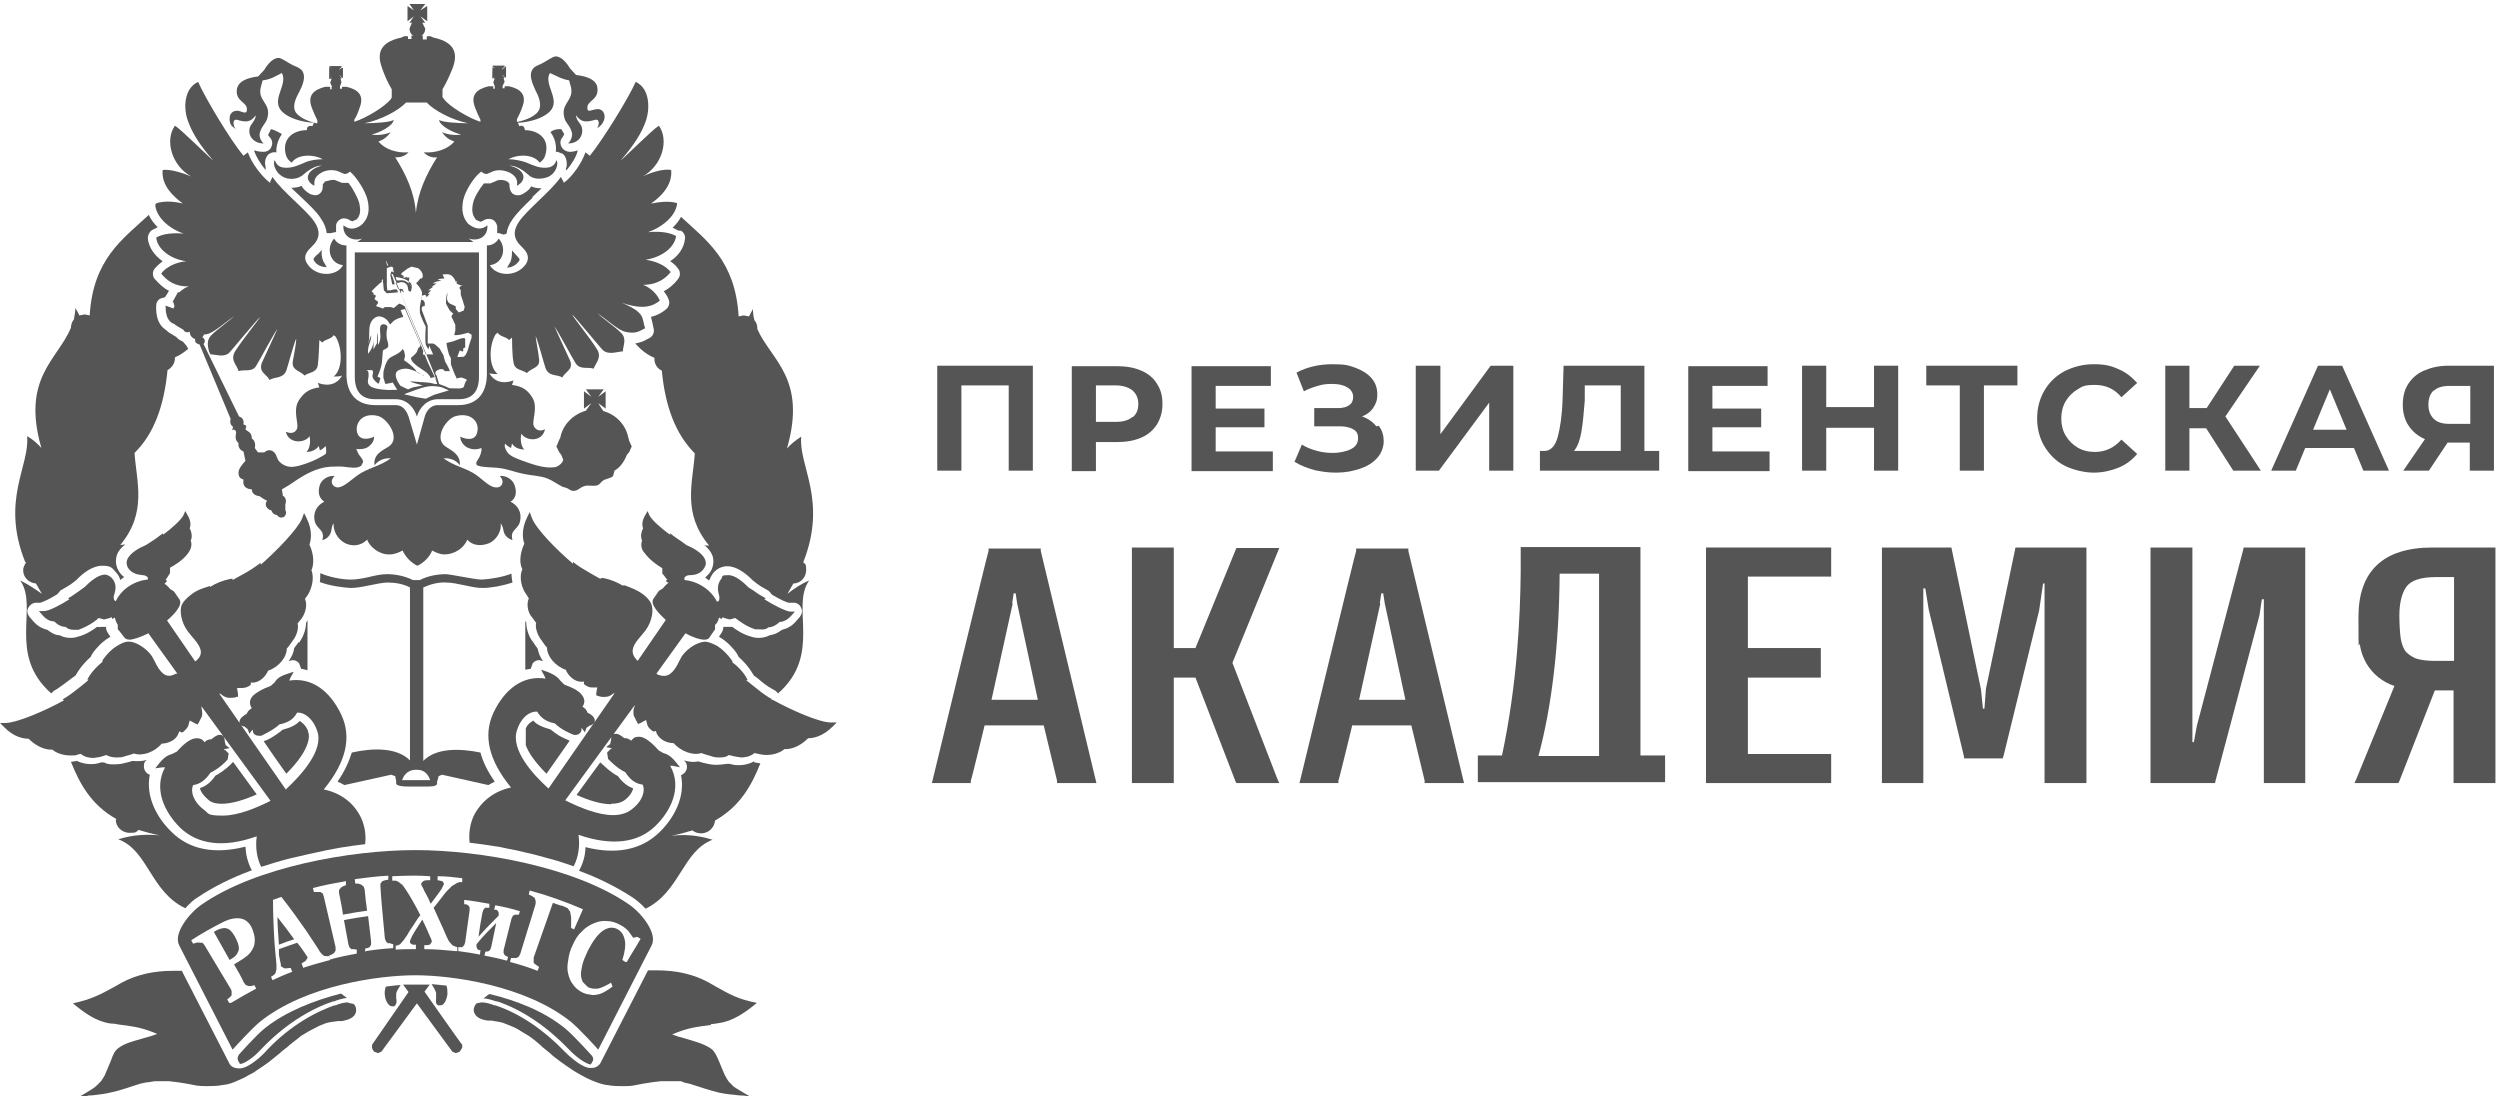 <?xml version="1.0" encoding="UTF-8"?> <svg xmlns="http://www.w3.org/2000/svg" width="171" height="75" viewBox="0 0 171 75" fill="none"><path d="M170.486 37.45H166.374C163.003 37.45 161.318 39.068 161.318 42.203C161.318 45.337 161.352 43.686 161.419 44.124C161.487 44.596 161.655 45 161.857 45.371C162.06 45.708 162.329 46.045 162.666 46.315C163.003 46.584 163.374 46.787 163.779 46.922L161.183 53.258L161.048 53.562H164.048L164.116 53.427L166.542 47.225H167.823V53.562H170.688V37.45H170.452H170.486ZM167.857 39.439V45.203H166.475C165.969 45.203 165.531 45.135 165.228 45.034C164.925 44.899 164.689 44.731 164.52 44.529C164.385 44.326 164.284 44.057 164.217 43.719C164.149 43.383 164.116 42.472 164.116 42.102C164.116 41.259 164.284 40.585 164.587 40.147C164.891 39.709 165.565 39.473 166.61 39.473H167.857V39.439Z" fill="#555555"></path><path d="M87.5 37.484H87.163H84.702H84.568L84.5 37.652L81.77 44.326H80.287V37.652V37.45H80.051H77.658H77.422V37.652V53.326V53.562H77.658H80.051H80.287V53.326V46.349H81.77L84.5 53.427L84.568 53.562H84.702H87.163H87.5L87.365 53.258L84.298 45.337L87.365 37.821L87.5 37.484Z" fill="#555555"></path><path d="M153.634 37.45H153.465L153.431 37.619L150.263 49.652L150.061 50.764H149.96V37.652V37.45H149.724H147.331H147.095V37.652V53.326V53.562H147.331H151.342H151.51L151.544 53.393L154.544 42.102L154.712 40.989H154.847V53.326V53.562H155.049H157.476H157.678V53.326V37.652V37.45H157.476H153.634Z" fill="#555555"></path><path d="M116.926 37.45H116.69V37.652V53.326V53.562H116.926H125.05H125.252V53.326V51.775V51.573H125.05H119.555V46.349H124.308H124.544V46.113V44.562V44.326H124.308H119.555V39.439H125.05H125.252V39.203V37.652V37.45H125.05H116.926Z" fill="#555555"></path><path d="M112.207 51.709V37.418H104.016V39.137C103.983 42.17 103.78 46.788 102.736 51.676H101.084V53.496H113.892V51.676H112.207V51.709ZM109.376 39.238V51.709H105.23C106.14 48.339 106.645 44.126 106.679 39.238H109.376Z" fill="#555555"></path><path d="M138.061 37.45H137.858L137.825 37.619L135.836 47.124V47.157L135.735 48.472H135.634L135.499 47.157L133.51 37.619L133.477 37.45H133.308H128.926H128.724V37.652V53.326V53.562H128.926H131.353H131.555V53.326V40.248H131.69L131.926 41.697L134.319 51.674L134.353 51.876H134.522H136.814H136.982L137.05 51.674L139.476 41.765L139.746 39.911H139.847V53.326V53.562H140.083H142.476H142.712V53.326V37.652V37.45H142.476H138.061Z" fill="#555555"></path><path d="M96.332 37.687V37.519H92.76V37.687C92.726 37.687 88.951 53.293 88.951 53.293L88.883 53.563H91.546V53.394C91.58 53.394 92.49 49.619 92.49 49.619H96.535L97.445 53.394V53.563H100.141L100.074 53.293L96.332 37.687ZM94.377 41.26L94.478 40.586H94.613L94.715 41.26L96.13 47.866H92.962L94.411 41.294L94.377 41.26Z" fill="#555555"></path><path d="M71.189 37.687V37.519H67.616V37.687C67.582 37.687 63.807 53.293 63.807 53.293L63.74 53.563H66.403V53.394C66.436 53.394 67.346 49.619 67.346 49.619H71.391L72.301 53.394V53.563H74.998L74.93 53.293L71.189 37.687ZM69.234 41.26L69.335 40.586H69.47L69.571 41.26L70.987 47.866H67.818L69.267 41.294L69.234 41.26Z" fill="#555555"></path><path d="M70.647 25.014V32.193H68.996V26.362H65.76V32.193H64.108V25.014H70.647Z" fill="#555555"></path><path d="M78.062 25.35C78.534 25.552 78.905 25.856 79.141 26.26C79.41 26.665 79.511 27.103 79.511 27.642C79.511 28.181 79.377 28.62 79.141 29.024C78.871 29.429 78.534 29.732 78.062 29.934C77.59 30.137 77.051 30.238 76.41 30.238H74.961V32.226H73.31V25.047H76.41C77.051 25.047 77.59 25.148 78.062 25.35ZM77.455 28.552C77.725 28.35 77.86 28.047 77.86 27.642C77.86 27.238 77.725 26.934 77.455 26.698C77.186 26.496 76.815 26.361 76.309 26.361H74.961V28.856H76.309C76.815 28.856 77.186 28.755 77.455 28.519V28.552Z" fill="#555555"></path><path d="M87.062 30.878V32.226H81.501V25.047H86.927V26.395H83.152V27.946H86.489V29.226H83.152V30.878H87.062Z" fill="#555555"></path><path d="M94.309 29.126C94.545 29.43 94.646 29.8 94.646 30.171C94.646 30.542 94.511 30.98 94.207 31.317C93.904 31.654 93.533 31.89 93.028 32.059C92.522 32.227 92.017 32.328 91.41 32.328C90.803 32.328 90.433 32.261 89.927 32.16C89.455 32.025 88.983 31.857 88.545 31.587L89.05 30.407C89.354 30.609 89.725 30.744 90.095 30.845C90.466 30.947 90.837 30.98 91.208 30.98C91.579 30.98 92.118 30.879 92.421 30.71C92.758 30.542 92.893 30.272 92.893 29.969C92.893 29.666 92.792 29.497 92.556 29.362C92.32 29.227 92.017 29.16 91.646 29.16H89.893V27.913H91.511C91.848 27.913 92.118 27.846 92.286 27.711C92.489 27.576 92.556 27.374 92.556 27.138C92.556 26.902 92.421 26.632 92.151 26.497C91.882 26.329 91.545 26.261 91.107 26.261C90.668 26.261 90.466 26.295 90.129 26.396C89.792 26.497 89.489 26.598 89.185 26.767L88.68 25.486C89.455 25.082 90.264 24.913 91.14 24.913C92.017 24.913 92.219 24.98 92.691 25.149C93.163 25.318 93.533 25.553 93.803 25.857C94.073 26.16 94.207 26.531 94.207 26.969C94.207 27.407 94.106 27.61 93.938 27.879C93.769 28.149 93.5 28.351 93.163 28.486C93.567 28.621 93.904 28.857 94.14 29.16L94.309 29.126Z" fill="#555555"></path><path d="M96.872 25.014H98.523V29.699L101.961 25.014H103.512V32.193H101.86V27.542L98.422 32.193H96.838V25.014H96.872Z" fill="#555555"></path><path d="M113.488 30.845V32.193H105.331V30.845H105.634C106.073 30.845 106.376 30.508 106.544 29.901C106.713 29.294 106.848 28.418 106.882 27.272L106.949 25.014H112.477V30.845H113.488ZM108.162 29.564C108.061 30.137 107.893 30.575 107.657 30.845H110.859V26.362H108.398V27.407C108.331 28.25 108.263 28.991 108.162 29.564Z" fill="#555555"></path><path d="M121.038 30.878V32.226H115.477V25.047H120.903V26.395H117.128V27.946H120.465V29.226H117.128V30.878H121.038Z" fill="#555555"></path><path d="M129.835 25.014V32.193H128.183V29.261H124.914V32.193H123.262V25.014H124.914V27.845H128.183V25.014H129.835Z" fill="#555555"></path><path d="M137.992 26.362H135.7V32.193H134.049V26.362H131.757V25.014H137.992V26.362Z" fill="#555555"></path><path d="M141.227 31.857C140.621 31.553 140.182 31.081 139.845 30.542C139.508 29.969 139.34 29.329 139.34 28.621C139.34 27.913 139.508 27.273 139.845 26.7C140.182 26.127 140.654 25.688 141.227 25.385C141.834 25.082 142.475 24.913 143.216 24.913C143.958 24.913 144.396 25.014 144.901 25.25C145.407 25.452 145.811 25.789 146.182 26.194L145.104 27.171C144.632 26.598 144.025 26.329 143.283 26.329C142.542 26.329 142.441 26.43 142.104 26.632C141.767 26.834 141.497 27.104 141.295 27.441C141.093 27.778 140.991 28.183 140.991 28.621C140.991 29.059 141.093 29.463 141.295 29.8C141.497 30.137 141.767 30.407 142.104 30.609C142.441 30.812 142.845 30.913 143.283 30.913C143.991 30.913 144.598 30.643 145.104 30.07L146.182 31.048C145.845 31.452 145.407 31.789 144.901 31.991C144.396 32.194 143.823 32.328 143.216 32.328C142.609 32.328 141.834 32.16 141.227 31.857Z" fill="#555555"></path><path d="M150.902 29.294H149.756V32.193H148.104V25.014H149.756V27.912H150.936L152.823 25.014H154.576L152.217 28.485L154.643 32.193H152.756L150.902 29.294Z" fill="#555555"></path><path d="M161.013 30.643H157.676L157.035 32.193H155.35L158.552 25.014H160.204L163.406 32.193H161.653L161.013 30.643ZM160.507 29.395L159.361 26.632L158.215 29.395H160.507Z" fill="#555555"></path><path d="M170.586 25.014V32.193H168.934V30.272H167.417L166.137 32.193H164.384L165.867 30.036C165.395 29.834 165.024 29.53 164.755 29.126C164.485 28.721 164.35 28.25 164.35 27.676C164.35 27.103 164.485 26.632 164.721 26.261C164.991 25.856 165.328 25.553 165.799 25.351C166.271 25.148 166.811 25.014 167.451 25.014H170.552H170.586ZM166.474 26.699C166.238 26.901 166.103 27.238 166.103 27.676C166.103 28.115 166.238 28.418 166.474 28.654C166.71 28.89 167.08 28.991 167.518 28.991H168.968V26.396H167.552C167.08 26.396 166.71 26.497 166.474 26.733V26.699Z" fill="#555555"></path><path d="M21.708 17.396C21.405 17.7 21.405 17.733 21.506 17.868C21.674 18.138 22.011 18.273 22.348 18.273L22.113 17.868C22.011 17.632 21.978 17.362 22.011 17.093L21.742 17.396H21.708Z" fill="#555555"></path><path d="M34.649 18.307C34.986 18.307 35.29 18.138 35.492 17.869C35.559 17.767 35.593 17.734 35.29 17.43L35.02 17.127C35.02 17.397 35.02 17.633 34.919 17.902L34.683 18.307H34.649Z" fill="#555555"></path><path d="M46.581 15.777C46.784 15.912 46.885 16.114 46.851 16.35C46.784 16.956 46.413 17.496 45.84 17.867C46.042 18.001 46.244 18.17 46.379 18.372C46.548 18.574 46.548 18.878 46.379 19.08C46.11 19.451 45.773 19.72 45.402 19.923C45.536 20.091 45.671 20.293 45.739 20.496C45.84 20.732 45.739 21.035 45.537 21.17C45.301 21.372 44.964 21.574 44.525 21.675L44.627 22.08L44.694 22.417C44.795 22.72 44.66 23.024 44.357 23.158L44.222 23.226C44.053 23.327 43.818 23.428 43.447 23.495C43.851 23.934 44.256 24.271 44.761 24.473V24.54C44.761 24.911 44.964 25.215 45.267 25.349C45.503 27.81 46.211 29.697 47.525 31.012C47.39 33.034 46.649 35.09 48.503 37.315H48.233C48.233 37.281 48.166 37.281 48.166 37.281C48.435 37.483 48.638 37.753 48.739 38.023C48.84 38.36 48.806 38.697 48.638 39.034C48.536 39.236 48.368 39.371 48.233 39.506L48.368 39.607L48.503 39.708C48.57 39.54 48.671 39.337 48.806 39.169C49.042 38.899 49.379 38.731 49.75 38.731C50.424 38.731 51.064 39.27 51.502 39.708L51.806 39.944C52.042 40.113 52.143 40.18 52.345 40.281L52.581 40.416L52.817 40.686C53.39 41.023 53.828 41.225 53.963 41.225H54.3C54.536 41.225 54.738 41.393 54.806 41.596C54.907 41.798 54.839 42.034 54.705 42.202L54.469 42.472C54.132 42.877 53.761 43.011 53.491 43.079C53.221 43.281 52.952 43.416 52.648 43.45C52.278 43.652 51.772 43.685 51.401 43.551C50.862 43.416 50.39 43.112 50.087 42.877H49.851H49.48C49.48 43.045 49.413 43.214 49.312 43.348L49.177 43.551L49.278 43.618C49.783 43.921 50.121 44.326 50.356 44.629L50.458 44.798L50.525 44.932C50.862 45.236 51.166 45.573 51.401 45.944L51.502 46.112L51.57 46.213L51.806 46.382C52.244 46.753 52.446 46.921 52.817 47.123L53.053 47.258L53.221 47.427C56.255 44.764 54.064 41.528 55.345 39.708C54.839 39.91 54.334 40.247 53.862 40.618C53.997 40.382 54.132 40.146 54.266 39.91C54.772 39.91 55.143 39.472 55.143 39C55.143 38.528 55.075 38.596 54.941 38.461C56.626 34.214 54.603 31.855 54.806 29.866C54.435 30.102 54.098 30.372 53.828 30.675C55.21 25.889 52.75 24.642 51.806 22.518C51.806 22.248 51.739 22.046 51.604 21.911C51.536 21.675 51.502 21.406 51.502 21.136C51.401 21.305 51.334 21.473 51.233 21.642L50.862 21.574L50.525 21.642C50.289 17.833 48.368 16.485 46.581 14.833C46.447 15.103 46.244 15.339 46.008 15.575L46.413 15.777H46.581Z" fill="#555555"></path><path d="M36.402 13.487C36.605 13.284 36.84 13.082 37.043 12.88C36.773 12.88 36.537 12.846 36.335 12.745C36.234 12.947 36.032 13.116 35.728 13.284C35.526 13.386 35.324 13.386 35.121 13.284C34.953 13.183 34.852 12.947 34.852 12.745C34.852 12.543 34.852 12.543 34.683 12.408C34.481 12.307 34.211 12.273 34.009 12.341L33.874 12.408L33.537 12.543H33.436H33.369H33.234H33.099C32.796 12.914 32.425 13.52 32.358 13.891C32.223 14.498 32.358 14.768 32.56 15.037L32.863 15.172L33.032 15.105C33.2 14.97 33.436 14.936 33.638 15.004C33.841 15.071 33.975 15.273 34.009 15.475V15.947H34.077H34.144L34.447 16.048L34.65 15.981C34.683 15.678 34.818 15.341 35.054 15.004C35.357 14.565 35.863 14.06 36.436 13.52" fill="#555555"></path><path d="M38.761 11.632C39.098 11.227 39.402 10.755 39.503 10.351V10.283C39.334 10.351 39.166 10.384 38.964 10.384C38.761 10.384 38.492 10.25 38.391 10.014C38.289 9.778 38.323 9.542 38.492 9.373L38.593 9.171L38.391 8.834H38.256C38.02 8.834 37.818 8.901 37.649 9.036C37.851 9.306 38.087 9.744 38.02 10.384H38.121L38.492 10.519C38.694 10.688 38.795 10.991 38.761 11.362L38.694 11.598L38.761 11.632Z" fill="#555555"></path><path d="M51.572 52.079C51.1 52.349 50.426 52.416 49.92 52.248H49.718C49.448 52.281 49.212 52.315 49.01 52.315C48.808 52.315 48.504 52.281 48.268 52.214C48.066 52.18 47.898 52.113 47.763 52.079C47.459 52.147 47.122 52.113 46.785 52.012C46.92 52.113 46.988 52.281 46.988 52.45C46.988 52.719 46.819 52.922 46.583 53.023C46.886 54.506 46.111 55.955 45.1 56.933C43.887 58.112 42.168 58.483 40.044 57.944C40.044 58.517 39.876 59.056 39.606 59.562C40.988 60.068 42.235 60.708 43.314 61.416C43.516 61.55 43.853 61.82 44.156 62.157C46.516 61.011 46.684 58.214 48.74 57.438C47.628 57.101 46.785 57.068 45.909 57.169C46.448 57.068 46.92 56.933 47.358 56.798C47.527 56.933 47.729 57 47.965 57C48.471 57 48.875 56.596 48.909 56.124C50.628 55.146 51.403 53.731 52.01 52.214L51.605 52.147L51.572 52.079Z" fill="#555555"></path><path d="M23.324 14.969C23.526 14.902 23.762 14.936 23.931 15.07L24.099 15.138L24.403 15.003C24.605 14.767 24.706 14.498 24.571 13.891C24.47 13.52 24.133 12.88 23.83 12.509H23.594H23.526H23.459H23.392L23.055 12.374L22.886 12.307H22.684L22.246 12.408L22.077 12.61V12.778C22.077 13.116 21.841 13.385 21.504 13.351L21.235 13.284C20.931 13.116 20.729 12.913 20.628 12.711C20.425 12.812 20.156 12.846 19.92 12.846C20.122 13.048 20.358 13.25 20.56 13.453C21.133 13.992 21.673 14.498 21.942 14.936C22.178 15.273 22.313 15.61 22.347 15.947H22.515C22.515 15.981 22.92 15.88 22.92 15.88H22.987V15.441C22.987 15.239 23.156 15.037 23.358 14.969" fill="#555555"></path><path d="M18.909 10.418C18.841 9.778 19.28 9.171 19.28 9.171C19.28 9.171 18.774 8.868 18.538 8.834L18.336 9.238L18.437 9.373C18.605 9.542 18.673 9.778 18.572 10.014C18.504 10.25 18.268 10.384 18.032 10.384C17.797 10.384 17.594 10.351 17.392 10.283V10.351C17.527 10.722 17.83 11.227 18.167 11.632V11.396C18.066 11.059 18.167 10.755 18.37 10.553C18.504 10.452 18.707 10.384 18.875 10.418" fill="#555555"></path><path d="M1.786 38.461C1.685 38.63 1.584 38.798 1.584 39C1.584 39.506 1.988 39.877 2.46 39.91C2.595 40.146 2.73 40.382 2.864 40.618C2.392 40.281 1.887 39.944 1.381 39.708C2.662 41.495 0.471 44.764 3.505 47.427L3.673 47.258L3.909 47.123C4.246 46.888 4.482 46.719 4.92 46.382L5.156 46.213L5.224 46.112L5.325 45.944C5.561 45.573 5.864 45.236 6.201 44.933L6.269 44.798L6.37 44.629C6.606 44.326 6.943 43.921 7.448 43.618L7.55 43.551L7.415 43.348C7.314 43.214 7.246 43.045 7.246 42.877H6.875C6.875 42.91 6.639 42.877 6.639 42.877C6.336 43.112 5.864 43.416 5.325 43.551C4.954 43.685 4.449 43.652 4.078 43.45C3.774 43.45 3.505 43.281 3.235 43.079C2.965 43.011 2.595 42.877 2.258 42.472L2.022 42.202C1.887 42.034 1.819 41.798 1.921 41.596C2.022 41.393 2.19 41.259 2.426 41.225H2.763C2.898 41.191 3.37 40.989 3.909 40.652L4.145 40.382L4.381 40.247C4.55 40.146 4.684 40.079 4.92 39.91L5.224 39.674C5.662 39.203 6.336 38.697 6.977 38.697C7.617 38.697 7.651 38.832 7.92 39.135C8.089 39.304 8.19 39.506 8.224 39.674L8.358 39.573L8.493 39.472C8.358 39.371 8.19 39.203 8.089 39C7.92 38.697 7.887 38.326 7.988 37.989C8.089 37.686 8.291 37.45 8.561 37.248H8.493L8.224 37.281C10.078 35.057 9.336 32.967 9.201 30.978C10.516 29.697 11.223 27.776 11.459 25.316C11.763 25.147 11.965 24.844 11.965 24.507V24.439C12.302 24.305 12.572 24.102 12.875 23.866L12.74 23.63L12.504 23.361C12.336 23.293 12.167 23.192 12.066 23.057L11.628 22.788L11.527 22.72L11.156 22.417C10.819 22.114 10.65 21.574 10.684 20.9C10.684 20.698 10.785 20.529 10.954 20.428L11.291 20.327L11.459 20.058L11.56 19.889C11.19 19.72 10.886 19.417 10.583 19.08C10.415 18.878 10.415 18.574 10.583 18.372C10.718 18.204 10.92 18.035 11.122 17.867C10.549 17.462 10.179 16.923 10.111 16.316C10.111 16.08 10.212 15.878 10.381 15.743L10.785 15.541C10.516 15.271 10.313 15.002 10.179 14.698C8.358 16.384 6.37 17.732 6.134 21.574L5.797 21.507L5.426 21.574C5.359 21.406 5.258 21.237 5.156 21.069C5.156 21.338 5.089 21.608 5.055 21.844C4.92 22.012 4.853 22.215 4.853 22.417C3.943 24.608 1.449 25.855 2.831 30.641C2.561 30.338 2.224 30.035 1.853 29.832C2.055 31.855 0.033 34.214 1.718 38.427" fill="#555555"></path><path d="M7.921 56.091C7.921 56.562 8.359 56.967 8.865 56.967C9.371 56.967 9.303 56.9 9.472 56.765C9.91 56.9 10.382 57.034 10.921 57.136C10.078 57.068 9.202 57.068 8.09 57.405C10.146 58.18 10.281 60.978 12.674 62.124C12.977 61.787 13.28 61.517 13.517 61.383C14.561 60.675 15.842 60.034 17.224 59.529C16.954 59.023 16.82 58.484 16.786 57.911C14.662 58.45 12.944 58.113 11.73 56.9C10.753 55.956 9.944 54.507 10.247 52.99C10.011 52.922 9.842 52.686 9.842 52.417C9.842 52.147 9.91 52.08 10.045 51.978C9.708 52.08 9.371 52.08 9.067 52.046C8.932 52.08 8.764 52.147 8.562 52.181C8.359 52.248 8.09 52.282 7.82 52.282C7.55 52.282 7.348 52.282 7.112 52.147H6.91C6.404 52.349 5.73 52.282 5.258 52.046L4.854 52.113C5.461 53.63 6.236 55.046 7.955 56.023" fill="#555555"></path><path d="M10.619 13.991C10.652 14.767 11.461 15.609 12.574 15.98C11.866 15.913 11.124 15.98 10.686 16.25C10.754 17.025 11.664 17.733 12.742 17.868C12.001 17.935 11.36 18.272 11.023 18.71C11.428 19.216 12.001 19.62 12.911 19.587C12.708 19.654 12.473 19.789 12.27 19.991H12.169C12.169 19.957 12.135 20.058 12.135 20.058L12.001 20.294L11.798 20.665H11.866C11.866 20.699 11.866 20.699 11.866 20.699L11.933 20.935L11.866 21.103L11.326 20.901C11.326 21.373 11.394 21.744 11.63 21.98C11.798 22.182 12.034 22.148 11.967 22.216L12.54 22.553C12.641 22.755 12.843 22.755 12.978 22.688C12.978 22.957 13.147 23.126 13.349 23.193C13.315 23.362 13.383 23.497 13.652 23.564L15.776 28.654C15.708 28.89 15.776 29.092 15.944 29.193L15.877 29.429C15.944 29.361 16.079 29.361 16.146 29.53C16.18 29.665 15.978 30.035 16.315 30.305C16.281 30.541 16.382 30.777 16.652 30.878L16.787 31.519C16.618 31.721 16.281 32.058 16.315 32.395C16.349 32.665 16.45 32.732 16.652 32.799C16.585 33.271 16.821 33.44 17.225 33.474C17.225 33.811 17.528 33.912 17.764 33.945C17.967 34.08 18.034 34.148 18.27 34.249C18.068 34.485 18.203 34.822 18.573 34.923C18.607 35.058 18.708 35.193 18.944 35.226C19.079 35.428 19.281 35.428 19.416 35.361C19.483 35.327 19.652 35.091 19.517 34.889V34.485C19.618 34.249 19.517 33.979 19.349 33.912L19.281 33.474C19.584 33.305 19.955 33.069 20.09 32.968C20.832 32.462 21.64 31.991 22.584 31.923C22.82 31.923 23.258 31.889 23.494 31.923C23.865 31.957 24.404 32.092 24.708 31.856L24.843 31.586C24.809 31.35 24.539 31.148 24.472 30.946L24.371 30.71C24.64 30.743 24.876 30.71 25.045 30.642C25.213 30.575 25.618 30.271 25.584 29.867C25.281 30.035 24.506 30.204 24.404 29.462C24.337 28.788 24.91 28.215 25.854 28.451C26.494 28.62 27.438 29.968 26.595 30.541C26.157 30.811 25.517 31.08 25.618 31.822C25.887 31.485 26.258 31.316 26.73 31.35C26.022 31.856 25.483 31.923 24.741 32.328C24.101 32.698 23.596 33.305 23.124 33.339C22.719 33.339 22.517 32.901 22.888 32.563C22.517 32.496 22.011 32.766 21.877 33.17C21.708 33.709 21.843 34.08 22.18 34.316C21.708 34.552 21.371 35.024 21.539 35.698C21.708 36.237 22.247 36.237 22.045 36.945C22.348 36.878 22.584 36.642 22.652 36.339C22.685 36.136 22.719 35.9 22.82 35.799C22.787 36.237 23.023 36.844 23.596 37.148C24 37.35 24.607 37.417 25.112 36.912C25.314 37.451 25.989 37.956 26.663 37.923C26.966 37.923 27.303 37.788 27.539 37.653C27.708 38.058 28.112 38.496 28.55 38.698C28.988 38.496 29.393 38.091 29.561 37.653C29.797 37.788 30.101 37.923 30.404 37.923C31.078 37.923 31.752 37.485 31.955 36.912C32.426 37.417 33.067 37.316 33.471 37.148C34.044 36.878 34.314 36.237 34.247 35.799C34.348 35.9 34.415 36.136 34.449 36.339C34.516 36.642 34.752 36.844 35.056 36.945C34.853 36.237 35.426 36.237 35.561 35.698C35.73 35.024 35.393 34.552 34.921 34.316C35.258 34.114 35.393 33.709 35.19 33.17C35.056 32.766 34.55 32.496 34.179 32.563C34.55 32.901 34.348 33.372 33.943 33.339C33.438 33.339 32.966 32.698 32.325 32.328C31.584 31.923 31.044 31.856 30.337 31.35C30.809 31.316 31.213 31.485 31.449 31.822C31.516 31.08 30.876 30.811 30.471 30.541C29.629 29.968 30.539 28.586 31.213 28.451C32.157 28.215 32.764 28.788 32.662 29.462C32.561 30.238 31.82 30.035 31.483 29.867C31.483 30.305 31.887 30.608 32.056 30.642C32.258 30.743 32.595 30.777 32.932 30.642V30.811C32.831 31.451 32.494 31.519 32.595 31.788C32.764 31.991 33.91 31.957 34.213 32.024C34.752 32.092 35.224 32.294 35.73 32.395C36.303 32.53 36.943 32.53 37.449 32.732C37.786 32.867 38.157 33.136 38.494 33.305C38.999 33.406 38.932 33.575 39.235 33.575C39.538 33.575 39.64 33.339 40.01 33.238C40.28 33.17 40.55 33.271 40.819 33.204C41.022 33.17 41.089 32.968 41.258 32.867C41.46 32.732 41.763 32.732 41.932 32.563L42.033 32.193C42.437 31.957 42.707 31.552 42.875 31.114L43.044 30.912C43.044 30.878 43.212 30.541 43.212 30.541L43.044 30.17C43.044 30.137 42.977 29.934 42.977 29.934C42.808 29.058 42.134 28.35 41.258 28.114C41.258 28.081 41.258 28.081 41.258 28.081L41.19 28.013L40.92 27.575L41.426 27.946V26.766L40.92 27.137L41.291 26.631H40.078L40.449 27.137L39.943 26.766V27.946L40.449 27.575L40.078 28.081H40.111C39.235 28.317 38.494 29.024 38.325 29.934L38.224 30.137C38.224 30.17 38.055 30.541 38.055 30.541L38.224 30.878C38.224 30.912 38.392 31.114 38.392 31.114L38.527 31.451C38.46 31.755 38.055 31.957 37.954 31.957C37.213 32.058 36.404 31.755 35.662 31.485C35.325 31.35 34.887 31.215 34.685 30.912C34.55 30.676 34.483 30.541 34.55 30.339C34.617 30.44 34.752 30.541 34.954 30.642L35.022 30.339C35.19 30.608 35.494 30.743 35.864 30.743C35.662 30.575 35.561 30.103 35.662 29.665C35.966 30.17 37.078 30.271 37.28 29.361C36.876 29.564 36.606 29.361 36.505 29.125C36.37 28.755 36.808 27.912 36.438 27.238C36.134 26.732 35.797 26.429 35.022 26.328L35.123 26.024C34.381 26.294 33.775 26.092 33.471 25.519C33.606 25.586 33.842 25.586 34.044 25.586C33.404 25.081 33.438 23.598 33.91 22.856L34.044 22.755C34.179 23.025 34.617 23.025 34.82 23.261L35.022 23.092C35.022 23.092 35.022 24.305 35.123 24.777C35.19 25.35 35.763 25.283 36.033 25.519C36.37 25.148 36.943 25.182 36.876 24.575C36.808 23.968 36.673 23.395 36.64 22.991C36.808 23.362 37.179 24.777 37.314 25.182C37.55 25.789 38.123 25.586 38.46 25.822C38.662 25.418 39.235 25.283 38.999 24.676C38.932 24.508 38.055 22.654 37.921 22.317C38.224 22.755 39.1 24.407 39.37 24.845C39.673 25.317 40.213 25.081 40.617 25.216C40.684 24.878 41.224 24.474 40.819 23.867C40.347 23.092 39.201 21.71 39.134 21.508C39.37 21.71 41.123 23.867 41.258 23.968C41.662 24.305 42.269 24.036 42.606 24.036C42.606 23.631 42.909 23.193 42.471 22.755C42.066 22.351 41.089 21.676 40.887 21.441C41.527 21.879 42.302 22.587 42.74 22.688C43.55 22.89 43.819 22.587 44.123 22.452C43.886 21.744 44.19 21.407 42.505 20.699C43.954 21.204 44.628 20.969 45.134 20.564C44.931 20.058 44.392 19.62 43.988 19.485C44.864 19.485 45.471 19.115 45.875 18.609C45.538 18.171 44.898 17.868 44.156 17.767C45.269 17.598 46.145 16.924 46.246 16.149C45.808 15.879 45.066 15.812 44.325 15.879C45.471 15.475 46.28 14.632 46.313 13.89C45.707 13.722 45.066 13.823 44.527 13.924C45.1 13.52 46.01 12.744 45.909 11.632C45.37 11.497 44.358 11.868 43.954 12.07C45.302 11.329 45.774 9.576 45.066 8.598C44.662 8.834 42.74 10.756 42.437 10.992C43.415 9.879 43.886 9.07 44.156 8.329C44.459 7.52 44.493 6.071 43.482 5.599C43.01 6.677 41.291 9.475 40.347 10.655L40.044 10.419C39.808 11.126 39.168 12.07 38.561 12.508C38.561 12.441 38.46 12.272 38.359 12.104C37.718 13.048 36.033 14.362 35.494 15.171C35.089 15.778 35.089 16.317 35.662 16.857C35.898 17.092 36.336 17.497 35.966 18.07C35.325 18.98 33.943 18.913 33.505 18.137C34.415 18.036 34.685 16.958 34.112 16.317C33.943 16.62 33.64 16.789 33.303 16.789V25.586C33.303 26.935 32.595 27.71 31.348 27.71H29.932C29.46 27.71 29.157 28.114 29.056 28.485L28.517 30.406L27.944 28.485C27.876 28.317 27.674 27.71 27.067 27.71H25.652C24.404 27.71 23.697 26.935 23.697 25.586V16.789C23.326 16.789 23.023 16.62 22.854 16.317C22.281 16.958 22.551 18.036 23.461 18.137C23.056 18.913 21.64 18.98 21.034 18.07C20.629 17.497 21.101 17.092 21.337 16.857C21.91 16.317 21.91 15.778 21.506 15.171C20.966 14.362 19.281 13.081 18.641 12.104C18.54 12.272 18.472 12.441 18.472 12.508C17.866 12.037 17.191 11.126 16.955 10.419L16.652 10.655C15.708 9.509 14.023 6.677 13.551 5.599C12.54 6.071 12.54 7.486 12.877 8.329C13.147 9.07 13.618 9.879 14.596 10.992C14.293 10.756 12.371 8.834 11.967 8.598C11.259 9.576 11.731 11.329 13.079 12.07C12.675 11.902 11.664 11.531 11.124 11.632C11.023 12.744 11.933 13.486 12.506 13.924C11.967 13.789 11.326 13.722 10.72 13.89M13.922 22.991V22.89L14.158 22.856C14.63 22.755 15.405 22.047 16.045 21.609C15.809 21.845 14.866 22.519 14.461 22.924C14.09 23.294 14.225 23.699 14.293 24.036L14.394 24.238C14.764 24.238 15.27 24.474 15.675 24.137C15.809 24.002 17.562 21.879 17.798 21.676C17.697 21.879 16.585 23.227 16.079 24.036C15.708 24.643 16.248 25.013 16.315 25.384C16.72 25.249 17.259 25.485 17.528 25.013C17.798 24.575 18.674 22.924 18.978 22.485C18.843 22.822 17.967 24.676 17.899 24.845C17.697 25.485 18.236 25.586 18.439 25.991C18.776 25.755 19.349 25.923 19.584 25.35C19.719 24.946 20.09 23.53 20.259 23.16C20.259 23.564 20.124 24.137 20.023 24.744C19.955 25.35 20.528 25.35 20.832 25.687C21.135 25.451 21.674 25.519 21.742 24.946C21.809 24.44 21.843 23.261 21.843 23.261L22.045 23.429C22.247 23.193 22.685 23.193 22.82 22.924L22.955 23.025C23.427 23.8 23.461 25.249 22.82 25.755C23.023 25.755 23.258 25.755 23.393 25.687C23.09 26.261 22.483 26.463 21.742 26.193L21.843 26.496C21.067 26.598 20.73 26.935 20.427 27.407C20.023 28.081 20.427 28.923 20.326 29.294C20.259 29.53 19.989 29.732 19.551 29.53C19.753 30.406 20.899 30.305 21.169 29.833C21.27 30.238 21.169 30.71 20.966 30.912C21.303 30.912 21.607 30.777 21.809 30.507L21.877 30.811C22.079 30.71 22.18 30.608 22.281 30.507C22.281 30.608 22.348 30.845 22.281 31.047C22.146 31.148 21.944 31.249 21.708 31.384C21.303 31.586 20.528 31.889 20.09 31.923C19.719 31.991 19.113 31.788 18.944 31.283C18.809 30.811 18.405 30.642 18.068 30.946H17.663C17.663 30.979 17.427 30.642 17.427 30.642C17.495 30.406 17.427 30.103 17.225 30.002C17.225 29.53 16.922 29.53 16.787 29.361L16.854 29.125L16.652 29.024C16.686 28.822 16.652 28.586 16.349 28.485L13.922 23.53C14.09 23.362 13.989 23.126 13.821 23.058L13.922 22.991Z" fill="#555555"></path><path d="M16.077 8.767C15.908 8.464 15.942 8.127 16.212 8.194C16.785 8.363 17.122 8.397 17.492 7.891C17.492 8.161 17.256 8.397 17.122 8.633C16.886 9.206 17.29 9.812 18.032 9.812C17.695 9.509 17.762 9.138 17.762 9.138C17.863 8.633 18.2 8.464 18.301 8.026C18.537 7.048 17.627 6.914 17.829 6.003L17.964 5.498C18.537 5.43 18.874 5.195 19.279 4.992C19.717 5.801 18.504 6.812 19.279 7.621C19.717 8.06 20.526 8.329 21.402 8.397H21.47L21.369 8.633C21.133 8.565 20.964 8.666 20.998 8.902C20.122 8.902 19.346 9.408 19.515 10.419C19.582 10.79 19.717 10.958 19.953 11.127C20.324 10.554 21.402 10.52 22.076 10.891C21.706 10.891 21.166 10.958 20.829 11.127C20.425 11.295 19.953 11.531 19.414 11.464C19.043 11.43 18.874 11.194 18.807 10.958C18.639 11.093 18.773 11.801 19.38 12.104C19.683 12.273 20.223 12.306 20.627 12.037C20.762 11.969 21.335 11.329 22.009 11.329C20.998 11.599 20.728 12.306 21.503 12.711C21.503 12.475 21.436 12.138 21.942 11.835C22.211 11.666 22.649 11.565 23.088 11.7L23.56 11.902C23.762 11.902 23.863 11.801 23.93 11.733C24.369 12.071 25.009 13.082 25.144 13.688C25.312 14.43 25.177 14.902 24.807 15.306C24.672 15.441 24.099 15.913 23.492 15.408C23.425 16.115 24.032 16.553 24.773 16.317L24.436 16.553H32.391L32.053 16.317C32.795 16.553 33.402 16.115 33.334 15.408C32.761 15.913 32.155 15.408 32.02 15.306C31.649 14.868 31.548 14.396 31.683 13.688C31.818 13.048 32.458 12.037 32.93 11.733C32.997 11.801 33.098 11.902 33.301 11.902L33.773 11.7C34.211 11.565 34.649 11.7 34.919 11.835C35.424 12.138 35.39 12.475 35.357 12.711C36.132 12.273 35.862 11.565 34.851 11.329C35.525 11.329 36.098 11.936 36.233 12.037C36.604 12.306 37.143 12.239 37.48 12.104C38.087 11.835 38.222 11.127 38.053 10.958C37.986 11.228 37.783 11.43 37.447 11.464C36.907 11.531 36.435 11.295 36.031 11.127C35.694 10.992 35.154 10.891 34.784 10.891C35.458 10.52 36.536 10.554 36.907 11.127C37.143 10.958 37.278 10.79 37.345 10.419C37.548 9.408 36.739 8.902 35.896 8.902C35.896 8.666 35.727 8.531 35.525 8.633L35.424 8.397H35.492C36.368 8.329 37.177 8.06 37.615 7.621C38.39 6.812 37.143 5.768 37.615 4.992C38.02 5.161 38.356 5.397 38.929 5.498L39.064 6.003C39.233 6.914 38.356 7.048 38.593 8.026C38.694 8.464 39.031 8.599 39.132 9.138C39.132 9.138 39.166 9.509 38.862 9.812C39.604 9.812 39.974 9.206 39.772 8.633C39.671 8.397 39.401 8.194 39.401 7.891C39.772 8.397 40.109 8.363 40.716 8.194C40.986 8.127 41.019 8.464 40.851 8.767C41.255 8.531 41.356 8.161 41.356 7.992C41.356 7.588 41.053 7.385 40.716 7.487C40.547 7.487 40.177 7.722 40.177 7.419C40.109 6.846 41.019 6.88 40.851 5.936C40.75 5.464 40.21 5.228 39.401 5.127L38.997 4.689C38.559 3.947 38.087 3.745 37.817 3.914C37.48 4.082 37.312 4.217 37.042 4.352C36.84 4.453 36.604 4.52 36.469 4.689C36.098 5.127 36.469 5.801 36.638 6.206C36.772 6.442 37.042 7.015 36.907 7.419C36.772 7.925 35.93 8.228 35.424 8.329H35.357V8.161C35.492 7.891 35.626 7.621 35.727 7.318C36.065 6.442 35.559 6.071 34.817 5.902H34.514C34.514 5.869 34.514 5.869 34.514 5.869V6.037H34.379V5.869L34.514 5.599L34.447 5.329H34.548H34.514C34.514 5.296 34.379 5.161 34.379 5.161V5.093C34.346 5.093 34.413 5.161 34.413 5.161L34.548 5.296H34.615C34.615 5.329 34.615 4.52 34.615 4.52L34.548 4.588L34.413 4.689L34.346 4.756V4.689C34.379 4.689 34.514 4.554 34.514 4.554V4.487C34.548 4.487 33.705 4.487 33.705 4.487V4.554C33.739 4.554 33.874 4.689 33.874 4.689L33.705 4.588V4.52C33.671 4.52 33.671 5.363 33.671 5.363H33.705C33.705 5.329 33.874 5.195 33.874 5.195L33.739 5.329H33.705C33.705 5.363 33.84 5.363 33.84 5.363L33.739 5.633L33.84 5.902V6.071H33.739V5.902H33.402C32.627 6.105 32.155 6.475 32.492 7.352C32.593 7.621 32.728 7.925 32.862 8.194V8.329C32.087 8.093 30.739 7.284 30.368 6.779L30.267 6.644V6.105C30.537 5.666 30.773 5.127 30.975 4.622C31.447 3.341 30.739 2.801 29.627 2.565C29.526 2.498 29.357 2.431 29.189 2.498V2.7C29.155 2.7 28.919 2.7 28.919 2.7V2.431H28.818C28.986 2.363 29.087 2.161 29.087 1.959L28.885 1.554H29.087L28.75 1.116L29.222 1.453V0.408L28.75 0.712L29.087 0.273H28.009L28.312 0.712L27.874 0.408V1.453L28.312 1.116L28.009 1.554H28.177L28.009 1.959C28.009 2.161 28.11 2.363 28.278 2.431H28.144V2.667H27.908V2.498C27.739 2.431 27.571 2.498 27.47 2.565C26.357 2.801 25.649 3.341 26.121 4.622C26.29 5.127 26.526 5.666 26.795 6.105V6.678L26.728 6.779C26.357 7.284 25.009 8.093 24.234 8.329V8.194C24.402 7.925 24.503 7.655 24.605 7.352C24.942 6.475 24.436 6.105 23.694 5.936H23.391C23.391 5.902 23.391 5.902 23.391 5.902V6.071H23.256V5.902L23.357 5.633L23.29 5.363H23.425H23.391C23.391 5.329 23.256 5.195 23.256 5.195L23.189 5.127L23.29 5.195L23.425 5.329H23.458C23.458 5.363 23.458 4.554 23.458 4.554V4.622C23.425 4.622 23.256 4.723 23.256 4.723L23.155 4.79L23.223 4.723L23.357 4.588V4.52C23.391 4.52 22.548 4.52 22.548 4.52V4.588C22.582 4.588 22.717 4.723 22.717 4.723L22.582 4.622L22.515 4.554V5.397H22.582C22.582 5.363 22.717 5.228 22.717 5.228L22.616 5.363H22.582C22.582 5.397 22.683 5.397 22.683 5.397L22.582 5.666L22.717 5.936H22.683V6.105H22.582V5.936H22.245C21.47 6.138 20.998 6.509 21.335 7.385C21.436 7.655 21.571 7.958 21.706 8.228V8.43H21.638C21.133 8.329 20.29 7.992 20.155 7.52C20.02 7.116 20.324 6.543 20.459 6.307C20.661 5.902 20.998 5.228 20.627 4.79C20.459 4.622 20.256 4.554 20.02 4.453C19.751 4.318 19.582 4.183 19.245 4.015C18.976 3.846 18.504 4.049 18.066 4.79L17.661 5.228C16.852 5.329 16.346 5.565 16.212 6.037C16.043 6.981 16.953 6.947 16.886 7.52C16.886 7.857 16.515 7.621 16.346 7.588C16.043 7.52 15.706 7.689 15.706 8.093C15.706 8.498 15.807 8.633 16.212 8.868M27.773 7.015C28.211 7.015 28.784 7.015 29.189 7.015C29.694 7.554 30.874 8.194 32.02 8.43C31.346 8.43 30.2 8.363 30.031 8.194C30.065 8.599 30.975 9.071 31.548 9.206C31.076 9.273 30.604 9.206 30.233 9.037C30.436 9.34 30.672 9.543 31.076 9.677C30.672 10.183 29.829 10.486 28.986 10.419C29.189 10.655 29.559 10.823 29.896 10.756C29.155 11.936 28.582 13.149 28.447 14.565C28.346 13.149 27.773 11.936 27.031 10.756C27.368 10.79 27.739 10.655 27.941 10.419C27.099 10.486 26.29 10.183 25.885 9.677C26.29 9.543 26.526 9.307 26.728 9.037C26.357 9.206 25.885 9.273 25.413 9.206C25.986 9.071 26.896 8.599 26.93 8.194C26.762 8.363 25.616 8.43 24.942 8.43C26.087 8.194 27.267 7.554 27.773 7.015Z" fill="#555555"></path><path d="M16.313 72.203C16.279 72.27 16.212 72.338 16.279 72.54L16.414 72.776C16.684 72.776 17.324 72.371 17.897 71.731C19.347 70.214 21.066 69.068 22.785 68.495H22.852C23.088 68.394 23.425 68.293 23.728 68.259L23.324 67.956C21.504 68.428 19.582 69.169 18.133 70.316C17.56 70.754 16.313 72.169 16.313 72.169" fill="#555555"></path><path d="M23.829 68.561C23.526 68.561 23.189 68.663 22.953 68.764H22.885C21.234 69.337 19.515 70.449 18.133 71.966C17.593 72.539 16.852 73.078 16.414 73.078H16.346C15.841 73.078 15.706 72.775 15.706 72.775L12.436 66.404C12.234 66.404 12.032 66.404 11.83 66.404C10.481 66.404 9.335 66.674 8.324 67.213L7.852 67.483C6.875 68.022 6.234 68.359 4.987 68.629C5.763 69.269 6.571 69.876 7.583 70.011C7.785 70.011 7.953 70.044 8.122 70.078C8.931 70.179 9.538 70.247 10.414 70.584L10.751 70.719L10.38 70.853C10.144 70.921 9.908 70.988 9.672 71.056C9.099 71.224 8.526 71.359 8.088 71.696C7.852 71.865 7.718 72.168 7.616 72.471L7.549 72.64L7.279 73.28C7.212 73.449 7.144 73.617 7.043 73.752L6.909 73.954L6.74 74.123L6.571 74.291C6.336 74.494 6.066 74.629 5.864 74.763L5.459 74.999C5.661 74.999 5.864 74.999 6.066 74.932C6.302 74.932 6.538 74.898 6.774 74.865L7.246 74.797C7.448 74.763 7.65 74.696 7.852 74.662L8.223 74.561L8.661 74.426C8.965 74.325 9.268 74.224 9.605 74.123C9.807 74.089 9.976 74.022 10.178 74.022L10.582 73.954H11.054H11.56L12.133 74.022L12.773 74.123L13.481 74.258C13.717 74.291 13.919 74.291 14.155 74.291C14.459 74.291 14.829 74.291 15.166 74.224C15.605 74.19 15.976 74.056 16.312 73.887C16.549 73.786 16.784 73.685 16.987 73.55C17.189 73.449 17.391 73.348 17.56 73.213C17.863 73.011 18.133 72.842 18.436 72.606C18.672 72.404 18.908 72.235 19.144 72.033C19.312 71.865 19.515 71.73 19.683 71.595L19.784 71.494C20.02 71.292 20.324 71.089 20.593 70.853C20.762 70.752 20.93 70.651 21.099 70.55C21.335 70.415 21.571 70.314 21.807 70.179C21.975 70.112 22.144 70.044 22.312 69.977C22.548 69.91 22.852 69.876 23.121 69.842H23.391C23.93 69.741 24.233 69.573 24.335 69.269C24.402 69.033 24.335 68.764 24.166 68.663L23.829 68.595V68.561Z" fill="#555555"></path><path d="M38.66 70.348C37.21 69.168 35.323 68.427 33.469 67.988L33.065 68.292C33.368 68.292 33.705 68.427 33.941 68.494H34.008C35.727 69.067 37.446 70.247 38.896 71.763C39.469 72.37 40.143 72.808 40.412 72.808L40.547 72.572C40.615 72.404 40.547 72.303 40.48 72.201C40.48 72.201 39.233 70.82 38.66 70.348Z" fill="#555555"></path><path d="M48.638 70.045C48.806 70.045 48.975 70.011 49.177 69.978C50.155 69.843 50.997 69.236 51.773 68.596C50.525 68.36 49.919 68.023 48.907 67.45L48.436 67.18C47.425 66.641 46.279 66.371 44.93 66.371C43.582 66.371 44.526 66.371 44.324 66.371L41.054 72.742C41.054 72.742 40.852 73.079 40.414 73.045H40.346C39.908 73.045 39.166 72.472 38.627 71.933C37.212 70.45 35.526 69.303 33.875 68.764H33.807C33.571 68.663 33.234 68.562 32.931 68.562L32.594 68.629C32.459 68.764 32.358 69 32.425 69.236C32.526 69.54 32.83 69.742 33.369 69.809H33.639C33.908 69.876 34.178 69.876 34.448 69.978C34.616 70.045 34.785 70.112 34.953 70.18C35.223 70.281 35.459 70.416 35.661 70.551C35.83 70.652 35.998 70.753 36.167 70.854C36.47 71.056 36.74 71.292 36.976 71.494L37.077 71.596C37.245 71.73 37.447 71.899 37.616 72.034C37.818 72.236 38.054 72.404 38.324 72.607C38.593 72.809 38.897 73.011 39.2 73.213C39.369 73.314 39.571 73.449 39.773 73.55C40.009 73.685 40.211 73.786 40.447 73.888C40.784 74.022 41.189 74.191 41.593 74.225C41.93 74.292 42.301 74.292 42.605 74.292C42.84 74.292 43.076 74.292 43.279 74.258L43.986 74.124L44.627 74.022L45.2 73.955H45.706H46.177H46.582C46.784 74.056 46.953 74.09 47.155 74.124C47.492 74.225 47.795 74.326 48.099 74.427L48.537 74.562L48.907 74.663C49.11 74.73 49.312 74.764 49.514 74.798L49.986 74.865C50.222 74.865 50.458 74.932 50.694 74.932C50.896 74.932 51.098 74.966 51.301 75L50.896 74.764C50.694 74.629 50.424 74.494 50.188 74.326L50.02 74.157L49.851 73.989L49.717 73.786C49.615 73.618 49.548 73.483 49.48 73.314L49.144 72.506C49.009 72.202 48.874 71.899 48.638 71.73C48.2 71.427 47.627 71.258 47.054 71.09C46.818 71.022 46.582 70.955 46.346 70.888L45.975 70.753L46.312 70.618C47.188 70.281 47.795 70.214 48.604 70.112" fill="#555555"></path><path d="M26.325 68.056C26.325 68.258 26.493 68.831 26.83 68.831H26.965C27.167 68.663 27.134 68.46 27.1 68.292V67.989C27.1 67.854 27.235 67.618 27.403 67.382C27.1 67.382 26.729 67.449 26.392 67.483C26.325 67.685 26.291 67.887 26.325 68.09" fill="#555555"></path><path d="M29.83 68.257C29.83 68.426 29.763 68.662 29.965 68.763H30.1C30.437 68.796 30.572 68.224 30.605 68.021C30.605 67.819 30.605 67.617 30.538 67.415C30.167 67.381 29.83 67.347 29.527 67.314C29.695 67.583 29.797 67.785 29.83 67.92V68.224V68.257Z" fill="#555555"></path><path d="M29.02 67.854L29.391 67.349C29.054 67.349 28.717 67.349 28.413 67.349C28.11 67.349 27.874 67.349 27.571 67.349L27.942 67.854L25.447 71.461V71.663C25.414 71.663 25.582 71.933 25.582 71.933L25.852 72.034L26.088 71.933L28.515 68.629L30.941 71.933L31.177 72.034L31.447 71.933L31.616 71.663V71.461C31.582 71.461 29.054 67.854 29.054 67.854H29.02Z" fill="#555555"></path><path d="M5.494 51.54C5.797 51.81 6.168 51.844 6.404 51.844L6.842 51.776L7.281 51.642C7.483 51.776 7.786 51.81 7.955 51.81C8.123 51.81 8.359 51.81 8.494 51.743C8.764 51.675 8.966 51.608 9.168 51.54C9.741 51.743 10.584 51.439 11.056 50.866C11.224 50.866 11.696 50.799 11.999 50.495C12.134 50.361 12.202 50.192 12.269 50.024L12.404 50.091H12.505C12.64 49.956 12.808 49.821 12.876 49.653L12.977 49.282L13.348 49.484L13.516 49.552L13.584 49.451L13.819 48.979C13.853 48.81 13.819 48.608 13.786 48.406V48.338L13.752 48.271L18.505 54.776C17.561 55.248 16.314 55.787 15.235 55.787C14.156 55.787 14.291 55.653 13.988 55.417C13.213 54.844 13.011 54.136 13.213 53.698C13.449 53.664 13.921 53.563 14.393 52.855C14.966 52.585 15.471 52.08 15.572 51.945L15.64 51.54L15.404 51.304H15.303L15.37 51.237L15.707 51.17L15.437 50.967L15.37 50.698V50.63C15.336 50.293 15.134 50.26 15.033 50.26C14.864 50.26 14.662 50.394 14.46 50.563C14.291 50.563 14.123 50.63 13.988 50.765C13.853 50.563 13.685 50.495 13.449 50.495C13.078 50.495 12.64 50.799 12.101 51.406L11.763 51.574C11.561 51.642 11.291 51.709 10.887 52.215L10.617 52.552L11.123 52.484H11.291C10.483 53.967 11.258 55.551 12.303 56.596C13.516 57.776 15.303 58.012 17.561 57.203C17.46 57.945 17.561 58.686 17.864 59.293C18.505 59.091 19.145 58.888 19.819 58.72C20.257 58.619 20.695 58.518 21.134 58.416C21.538 58.315 21.976 58.248 22.381 58.147C22.684 58.079 22.988 58.046 23.291 57.978C23.864 57.877 24.437 57.81 24.976 57.742C25.044 57.169 24.976 56.563 24.706 55.956C24.235 54.945 23.325 54.237 22.145 54.001C23.662 52.147 24.066 50.462 23.358 48.911C22.549 47.192 21.268 46.316 19.785 46.552L19.853 46.383L20.089 45.945L19.684 46.08C19.044 46.282 18.909 46.484 18.774 46.687L18.505 46.923C17.932 47.125 17.561 47.361 17.325 47.563C16.988 47.9 17.089 48.237 17.224 48.44C17.055 48.541 16.92 48.675 16.887 48.81C16.684 48.945 16.381 49.114 16.381 49.383C16.381 49.518 16.482 49.619 16.651 49.687H16.718L16.954 49.889L17.055 50.192L17.258 49.922H17.291C17.291 49.889 17.291 49.956 17.291 49.956C17.291 50.192 17.46 50.327 17.729 50.327H17.864C17.999 50.26 18.673 49.956 19.111 49.552C19.954 49.383 20.19 48.979 20.325 48.743C20.797 48.709 21.403 49.114 21.707 50.024C22.145 51.338 20.594 53.023 19.549 54.001L14.966 47.395L15.033 47.462H15.1C15.269 47.63 15.437 47.698 15.64 47.732C15.876 47.732 16.078 47.732 16.179 47.664H16.28C16.28 47.63 16.28 47.462 16.28 47.462L16.213 47.057H16.583C16.752 47.057 16.954 46.99 17.089 46.889L17.156 46.822V46.687C17.763 46.754 18.201 46.215 18.336 45.878C19.044 45.642 19.617 44.968 19.617 44.361C19.752 44.226 19.853 44.058 20.021 43.822C20.224 43.586 20.46 43.047 20.358 42.642L20.628 42.305C20.83 42.035 21.066 41.462 20.864 40.957L21.033 40.721C21.268 40.384 21.538 39.608 21.302 39.002C21.471 38.631 21.505 37.991 21.167 37.249C21.268 36.946 21.403 36.305 20.965 35.429L20.797 35.092L20.662 35.463C20.358 36.204 18.875 37.721 17.831 38.631V38.496L17.595 38.665C17.224 38.934 16.954 39.103 16.449 39.373L15.909 39.676V39.575L15.707 39.608C15.235 39.71 14.797 39.878 14.359 40.148V40.08L14.156 40.148C13.819 40.249 13.415 40.384 13.011 40.721C12.741 40.923 12.539 41.159 12.438 41.361C12.269 41.732 12.37 42.541 12.842 43.181L13.112 43.518L13.314 43.754C13.819 44.361 13.887 44.766 13.449 45.17L13.348 45.237L11.426 42.44C11.864 42.069 12.539 41.395 12.269 40.99L11.898 40.451L11.629 40.283C11.527 40.148 11.393 40.013 11.224 39.912H11.291C11.291 39.878 11.426 39.743 11.426 39.743L11.325 39.642L11.393 39.575L11.629 39.204V38.833C11.999 38.631 12.539 38.294 12.876 37.822C13.011 37.654 13.179 37.283 13.044 36.979C13.145 36.777 13.145 36.474 12.977 36.137C13.044 35.968 13.078 35.665 12.842 35.26L12.674 34.957L12.539 35.26C12.404 35.53 11.763 36.137 11.157 36.575V36.474L10.921 36.642C10.752 36.777 10.617 36.878 10.348 37.047L9.977 37.283C9.573 37.451 8.865 37.822 8.696 38.294C8.629 38.462 8.662 38.631 8.73 38.8C8.966 39.204 9.37 39.305 9.741 39.339C9.91 39.339 10.044 39.406 10.112 39.507V39.642C9.674 39.676 9.202 39.844 8.797 40.114C8.393 40.384 8.089 40.755 7.921 41.125L7.82 41.058C7.82 41.024 7.719 40.889 7.82 40.653C7.921 40.316 7.988 39.912 7.651 39.541C7.516 39.406 7.348 39.305 7.179 39.305C6.674 39.305 6.101 39.844 5.797 40.148L5.427 40.417C5.191 40.586 5.09 40.653 4.887 40.788L4.651 40.923L4.753 40.99C4.112 41.395 3.337 41.799 3 41.799H2.663L2.899 42.069C3.202 42.44 3.539 42.507 3.708 42.507C3.944 42.743 4.213 42.878 4.483 42.878C4.618 43.013 4.82 43.08 5.056 43.08H5.359C5.932 42.878 6.472 42.541 6.741 42.271L7.112 42.372L7.516 42.271L7.618 42.204L7.685 42.339L7.854 42.237C7.887 42.406 7.955 42.575 8.056 42.743V43.047C8.089 43.047 8.494 43.586 8.494 43.586C8.528 43.653 8.662 43.754 8.865 43.754C9.067 43.754 9.64 43.586 10.146 43.316L12.134 46.08H12.033C11.494 46.383 11.123 46.215 10.719 45.507L10.584 45.237L10.382 44.867C9.943 44.26 9.235 43.889 8.831 43.889H8.764C8.528 43.889 8.258 44.024 7.988 44.193C7.55 44.462 7.281 44.799 7.078 45.069L6.977 45.237H7.045C6.64 45.574 6.303 45.911 6.067 46.316L5.966 46.484H6.067C6.067 46.518 5.561 46.923 5.561 46.923C5.123 47.26 4.887 47.462 4.517 47.698L4.281 47.833L4.382 47.9C3.168 48.574 1.247 49.417 0.404 49.451H0L0.27 49.72C0.944 50.428 1.618 50.529 1.955 50.529C2.562 51.136 3.202 51.304 3.573 51.271C3.977 51.608 4.517 51.675 4.82 51.675C5.123 51.675 5.191 51.675 5.326 51.608L5.629 51.54H5.494Z" fill="#555555"></path><path d="M52.717 47.9L52.819 47.833L52.583 47.698C52.212 47.462 51.942 47.26 51.538 46.923L51.032 46.518H51.133C51.133 46.484 51.032 46.316 51.032 46.316C50.796 45.911 50.459 45.574 50.055 45.271H50.122L49.987 45.069C49.785 44.799 49.482 44.462 49.077 44.193C48.774 44.024 48.504 43.923 48.268 43.889C47.83 43.889 47.122 44.226 46.65 44.867L46.448 45.237L46.313 45.507C45.909 46.215 45.538 46.35 44.999 46.147L44.898 46.08L46.886 43.316C47.425 43.62 47.897 43.754 48.167 43.754C48.437 43.754 48.504 43.653 48.538 43.586L48.909 43.047V42.743C49.077 42.608 49.145 42.406 49.178 42.237L49.347 42.339L49.414 42.237H49.482C49.482 42.271 49.92 42.372 49.92 42.372L50.291 42.271C50.594 42.507 51.099 42.878 51.672 43.047H51.976C52.212 43.08 52.414 43.047 52.549 42.912C52.785 42.912 53.088 42.777 53.324 42.541C53.493 42.541 53.796 42.474 54.133 42.103L54.369 41.833H54.032C53.728 41.799 52.92 41.395 52.279 40.99L52.38 40.923L52.144 40.788C51.942 40.687 51.807 40.586 51.571 40.417L51.201 40.181C50.897 39.878 50.324 39.339 49.819 39.339C49.313 39.339 49.448 39.406 49.347 39.575C49.043 39.946 49.077 40.35 49.178 40.687C49.246 40.923 49.178 41.024 49.178 41.092L49.043 41.159C48.841 40.755 48.538 40.417 48.133 40.148C47.729 39.878 47.257 39.71 46.819 39.676C46.819 39.642 46.819 39.507 46.819 39.507C46.886 39.406 47.021 39.339 47.19 39.339C47.56 39.339 47.965 39.238 48.201 38.8C48.302 38.631 48.302 38.462 48.234 38.294C48.066 37.822 47.358 37.451 46.954 37.283L46.583 37.013C46.347 36.845 46.212 36.777 46.044 36.642L45.841 36.474V36.575C45.201 36.137 44.56 35.53 44.426 35.26L44.291 34.957L44.122 35.26C43.886 35.665 43.92 35.968 43.987 36.137C43.819 36.474 43.819 36.777 43.92 36.979C43.785 37.316 43.92 37.654 44.089 37.822C44.426 38.294 44.965 38.665 45.302 38.867V39.238C45.336 39.238 45.572 39.575 45.572 39.575L45.639 39.642L45.538 39.743L45.673 39.844H45.74C45.572 39.979 45.437 40.114 45.336 40.249L45.066 40.417L44.695 40.957C44.426 41.328 45.133 42.035 45.538 42.406L43.617 45.204L43.549 45.136C43.145 44.698 43.178 44.294 43.684 43.687L43.886 43.451L44.156 43.114C44.628 42.474 44.729 41.664 44.527 41.26C44.426 41.058 44.257 40.856 43.987 40.653C43.583 40.35 43.178 40.215 42.842 40.08L42.639 40.013V40.08C42.201 39.811 41.763 39.642 41.291 39.541H41.089C41.089 39.507 41.089 39.608 41.089 39.608L40.55 39.305C40.044 39.002 39.774 38.867 39.404 38.597L39.201 38.429V38.564C38.123 37.654 36.64 36.17 36.37 35.395L36.235 35.024L36.067 35.361C35.628 36.238 35.763 36.912 35.864 37.182C35.527 37.923 35.527 38.564 35.73 38.934C35.46 39.541 35.73 40.316 35.999 40.653L36.168 40.923C35.965 41.429 36.168 42.002 36.404 42.237L36.673 42.608C36.572 42.979 36.842 43.552 37.01 43.754C37.179 43.99 37.28 44.159 37.415 44.294C37.415 44.9 37.988 45.574 38.696 45.81C38.831 46.147 39.269 46.72 39.943 46.619V46.754C39.909 46.754 39.977 46.822 39.977 46.822C40.111 46.923 40.28 47.024 40.482 47.024H40.853L40.785 47.395V47.563L40.886 47.597C40.988 47.63 41.19 47.698 41.426 47.664C41.628 47.664 41.797 47.563 41.965 47.428H42.032C42.032 47.395 42.1 47.327 42.1 47.327L37.516 53.934C36.471 52.99 34.921 51.304 35.359 49.956C35.662 49.013 36.269 48.642 36.741 48.675C36.876 48.878 37.111 49.316 37.954 49.484C38.392 49.922 39.066 50.192 39.235 50.26C39.538 50.327 39.774 50.125 39.774 49.889V49.788L39.808 49.821L40.01 50.091L40.111 49.788L40.347 49.619H40.415C40.583 49.518 40.684 49.417 40.684 49.282C40.684 49.046 40.415 48.844 40.179 48.743C40.145 48.574 40.01 48.44 39.842 48.338C39.977 48.136 40.078 47.833 39.74 47.462C39.538 47.226 39.134 47.024 38.594 46.822L38.325 46.552C38.19 46.383 38.022 46.181 37.415 45.945L37.01 45.81L37.246 46.249L37.314 46.417C35.831 46.181 34.55 47.057 33.741 48.776C33.033 50.327 33.438 52.012 34.954 53.866C33.808 54.102 32.898 54.81 32.393 55.821C32.123 56.428 32.056 57.068 32.123 57.641C32.662 57.709 33.235 57.776 33.808 57.877C34.112 57.911 34.415 57.978 34.718 58.046C35.123 58.113 35.561 58.214 35.965 58.315C36.404 58.416 36.842 58.518 37.28 58.652C37.954 58.821 38.594 59.023 39.235 59.259C39.572 58.619 39.673 57.877 39.572 57.102C41.83 57.877 43.617 57.675 44.83 56.495C45.875 55.484 46.684 53.866 45.841 52.383H46.01L46.515 52.484L46.246 52.147C45.841 51.642 45.572 51.574 45.369 51.507L45.066 51.338C44.493 50.698 44.055 50.394 43.718 50.394C43.381 50.394 43.313 50.495 43.178 50.664C43.044 50.563 42.875 50.462 42.707 50.495C42.538 50.361 42.336 50.192 42.134 50.192C41.931 50.192 41.83 50.226 41.797 50.563V50.63L41.729 50.9L41.459 51.102L41.797 51.17H41.864L41.763 51.237L41.527 51.473L41.594 51.911C41.696 52.012 42.201 52.552 42.774 52.821C43.212 53.529 43.684 53.63 43.954 53.664C44.156 54.102 43.954 54.81 43.178 55.383C42.875 55.619 42.437 55.754 41.931 55.754C40.886 55.754 39.606 55.214 38.662 54.742L43.414 48.237V48.305L43.381 48.372C43.313 48.574 43.313 48.743 43.347 48.945L43.583 49.417L43.65 49.518L43.819 49.451L44.19 49.248L44.291 49.619C44.358 49.788 44.527 49.922 44.662 50.024H44.763C44.763 50.057 44.864 49.99 44.864 49.99C44.898 50.192 44.999 50.327 45.133 50.462C45.437 50.765 45.875 50.833 46.077 50.833C46.549 51.372 47.392 51.709 47.965 51.507C48.133 51.574 48.369 51.642 48.605 51.709C48.774 51.776 48.976 51.81 49.178 51.81C49.38 51.81 49.65 51.81 49.852 51.642L50.257 51.743L50.695 51.81C50.897 51.81 51.302 51.776 51.605 51.507L51.908 51.574C52.043 51.608 52.245 51.642 52.414 51.642C52.717 51.642 53.257 51.574 53.661 51.237C54.032 51.271 54.672 51.102 55.279 50.495C55.616 50.495 56.257 50.394 56.964 49.687L57.234 49.417H56.83C56.02 49.417 54.066 48.541 52.852 47.867" fill="#555555"></path><path d="M13.685 53.933C13.719 54.136 13.921 54.439 14.292 54.742C14.495 54.911 14.798 54.978 15.169 54.978C15.91 54.978 16.787 54.675 17.562 54.338L15.944 52.113C15.775 52.316 15.303 52.754 14.73 53.057C14.393 53.563 14.023 53.799 13.685 53.9" fill="#555555"></path><path d="M41.796 54.978C42.167 54.978 42.471 54.91 42.706 54.742C43.077 54.472 43.246 54.169 43.313 53.933C42.976 53.798 42.605 53.562 42.268 53.09C41.695 52.787 41.223 52.281 41.055 52.147L39.437 54.371C40.178 54.708 41.055 55.011 41.83 55.011" fill="#555555"></path><path d="M37.076 45.204H37.144C36.941 44.968 36.84 44.664 36.773 44.361C36.672 44.226 36.571 44.092 36.469 43.923C36.233 43.653 35.998 43.114 35.998 42.575L35.93 42.474V45.81L36.301 45.743L36.436 45.372C36.604 45.17 36.84 45.103 37.076 45.204Z" fill="#555555"></path><path d="M20.426 43.922L20.123 44.327C20.089 44.63 19.954 44.933 19.752 45.203H19.819C20.055 45.102 20.291 45.169 20.46 45.371L20.595 45.742L21.033 45.843V42.405C21.033 42.439 20.932 42.608 20.932 42.608C20.932 43.147 20.662 43.686 20.46 43.956" fill="#555555"></path><path d="M21.067 50.765C21.135 50.495 21.168 50.259 21.067 50.057V49.99C20.899 49.585 20.663 49.416 20.494 49.315C20.258 49.585 19.921 49.754 19.314 49.922C19.146 50.091 18.944 50.192 18.775 50.327C18.472 50.529 18.169 50.664 18.034 50.697L18.775 51.776L19.584 52.922C20.393 52.113 20.899 51.371 21.067 50.765Z" fill="#555555"></path><path d="M30.503 39.844C31.279 39.844 32.357 40.249 33.065 40.215C33.537 40.215 34.346 40.081 35.054 39.844C35.02 39.642 34.986 39.44 34.986 39.238C34.38 39.474 33.537 39.609 32.998 39.642H32.93C32.627 39.642 32.189 39.541 31.75 39.474C31.312 39.406 30.874 39.305 30.503 39.272C29.897 39.272 29.222 39.406 28.717 39.676H28.245C27.706 39.406 27.065 39.272 26.459 39.272C26.088 39.272 25.616 39.373 25.211 39.474C24.773 39.575 24.335 39.642 24.032 39.642H23.964C23.391 39.642 22.515 39.474 21.908 39.204C21.908 39.406 21.908 39.609 21.875 39.811C22.582 40.081 23.459 40.182 23.931 40.215C24.638 40.249 25.717 39.878 26.492 39.844C27.032 39.844 27.605 39.946 28.043 40.182V52.012C27.166 51.136 25.582 51.136 24.065 51.473C23.863 52.114 23.56 52.788 23.088 53.462C23.256 53.529 23.425 53.63 23.56 53.698L26.762 52.99L27.032 53.091L27.099 53.428V53.63C27.234 53.765 27.503 53.799 27.975 53.799H29.054C29.526 53.799 29.795 53.799 29.897 53.63V53.428C29.93 53.428 29.998 53.091 29.998 53.091L30.234 52.99L33.402 53.698L33.84 53.462C33.368 52.788 33.031 52.114 32.863 51.473C31.38 51.17 29.795 51.17 28.953 52.046V40.182C29.391 39.979 29.964 39.811 30.503 39.844ZM29.458 53.361H27.503C27.571 53.192 27.739 52.687 28.413 52.653H28.515C29.189 52.653 29.357 53.192 29.425 53.361" fill="#555555"></path><path d="M36.436 49.317C36.267 49.418 36.099 49.519 35.964 49.822V50.968C36.166 51.541 36.672 52.216 37.38 52.923L38.256 51.676L38.964 50.665C38.829 50.598 38.559 50.497 38.256 50.328C38.054 50.193 37.851 50.058 37.649 49.89C37.042 49.721 36.705 49.553 36.469 49.283" fill="#555555"></path><path d="M24.268 17.262V25.756C24.268 26.8 24.74 27.306 25.65 27.306H27.066C27.807 27.306 28.313 27.845 28.515 28.486C28.717 27.845 29.223 27.306 29.964 27.306H31.38C32.29 27.306 32.762 26.8 32.762 25.756V17.262H24.302H24.268ZM26.425 17.868L26.56 18.172H26.493L26.392 17.868H26.425ZM26.088 19.217L26.189 19.082C26.189 19.284 26.257 19.79 26.257 19.857L26.459 20.059C26.628 20.059 27.167 19.992 27.234 19.992L27.133 19.79C26.998 19.79 26.897 19.79 26.729 19.857H26.493L26.459 19.554V18.812V18.576V18.34L26.729 18.239H26.796L26.897 18.307V18.509L26.931 18.543V18.644C26.897 18.644 26.863 18.576 26.863 18.576H26.83H26.762C26.762 18.61 26.695 18.812 26.695 18.812L26.83 19.453H26.998C26.998 19.419 26.931 19.183 26.931 19.183L26.863 18.981L26.762 18.745H26.863C26.863 18.711 29.358 24.711 29.358 24.711C29.358 24.711 29.796 25.756 29.863 26.059L29.257 24.778L29.054 24.273C28.852 24.273 28.953 24.138 28.953 24.003L27.672 20.936C27.639 20.936 27.47 20.801 27.302 20.767L26.931 21.07L26.729 21.003H26.628H26.526H26.392H26.324L26.189 21.104L26.021 21.037L25.717 20.936L25.852 20.733V20.632L25.616 20.464L25.717 20.228L25.616 20.16H25.549C25.549 20.127 25.549 20.093 25.549 20.093V20.026H25.515L25.414 19.924C25.414 19.924 25.92 19.385 26.156 19.25M27.066 18.947C27.605 19.014 27.875 19.149 28.111 19.385C28.212 19.621 28.178 19.722 28.178 19.722L28.111 19.554C28.043 19.419 27.773 19.217 27.605 19.183C27.369 19.149 27.504 19.183 27.133 19.183L27.066 18.981V18.947ZM28.919 25.688L28.886 25.621L28.549 25.486L28.38 25.25C28.144 25.014 27.908 24.812 27.639 24.643L27.706 24.34L27.639 24.003L27.538 23.868L27.47 23.969C27.234 24.239 26.897 24.306 26.628 24.509C26.425 24.677 26.223 25.284 26.223 25.553V25.823L26.324 26.16L26.358 26.261C26.628 26.227 26.863 26.16 26.863 26.16L27.167 26.666H26.762C26.762 26.699 25.684 26.666 25.347 26.43C25.01 26.194 25.245 25.89 25.212 25.587C25.212 25.284 25.01 25.317 25.01 25.317H25.414C25.515 25.317 25.549 25.452 25.482 25.654C25.448 25.857 25.616 26.059 25.852 26.227H25.92L26.021 25.857L25.819 25.756C25.92 25.52 26.088 25.115 26.122 24.812L26.189 24.003C26.189 23.902 26.526 23.868 26.56 23.666C26.56 23.464 26.493 23.329 26.459 23.16C26.425 22.891 26.425 22.655 26.493 22.419V22.318C26.392 22.149 26.088 22.115 26.021 22.318C25.953 22.52 26.021 22.79 26.021 23.026C26.021 23.228 25.953 23.464 25.852 23.599C25.852 23.363 25.852 22.924 25.785 22.756C25.785 22.756 25.785 23.295 25.785 23.464L25.549 23.902V23.194C25.549 23.733 25.38 23.902 25.178 24.205C25.111 23.565 25.448 23.329 25.38 22.924L25.178 23.531L25.245 23.228C25.279 22.621 25.178 22.115 25.583 21.778C25.886 21.509 26.29 21.677 26.526 21.947L26.628 22.115L26.695 22.183L26.931 21.947C27.099 21.812 27.335 21.745 27.571 21.677V21.61L27.504 21.475L27.403 21.205L27.706 21.138L28.751 23.565V23.666C28.785 23.666 28.616 23.801 28.616 23.801L28.515 24.07C28.414 24.239 28.212 24.374 28.111 24.475C28.111 24.879 28.953 25.284 29.223 25.52L29.391 25.722L29.459 25.857L29.728 25.789L29.897 26.227C29.897 26.227 29.964 26.329 29.594 26.227C29.223 26.126 28.886 26.16 28.245 26.093C27.605 26.025 28.919 26.362 28.919 26.362L28.245 26.497L27.908 26.632L27.403 26.396C27.335 26.329 27.066 25.958 27.066 25.621C27.066 25.317 27.47 25.216 27.773 25.216C28.043 25.216 28.616 25.452 28.987 25.688V25.621L28.919 25.688ZM29.695 27.003L29.122 27.272L28.515 27.171L27.639 26.969C27.639 26.969 28.785 26.497 29.29 26.43C29.796 26.362 30.234 26.497 30.234 26.497L30.706 26.699L29.695 27.003ZM28.987 19.048H28.751L28.616 19.217L28.481 19.352H28.448L28.65 19.587C28.65 19.587 28.785 19.756 28.852 19.958C28.919 20.127 28.751 20.7 28.717 21.003V21.374C28.785 21.711 29.122 22.351 29.122 22.351C29.122 22.351 29.054 23.16 29.122 23.565C29.122 23.565 29.189 23.767 29.324 23.902V23.834L29.358 23.599V23.497H29.257V22.284L28.852 21.205V21.037C28.818 21.037 28.953 20.936 28.953 20.936H29.054V20.7L28.953 20.531H28.919C28.751 20.531 28.818 20.329 28.852 20.228L29.088 20.16L29.189 20.329L29.391 20.093H29.257L29.492 19.857H29.29L29.627 19.621H29.526L29.863 19.385H29.594C29.796 19.25 30.032 19.217 30.2 19.217L29.931 19.116C29.931 19.116 30.133 19.048 30.403 19.048L30.268 18.779C30.773 18.711 30.908 18.779 31.144 19.183V19.25C31.178 19.25 31.279 19.25 31.279 19.25L31.212 19.352L31.279 19.419L31.414 19.486L31.683 19.554H31.515C31.515 19.587 31.414 19.689 31.414 19.689L31.515 19.857C31.515 19.891 31.515 19.958 31.515 19.958V20.16C31.582 20.363 31.717 20.733 31.785 21.003L31.717 21.239L31.38 21.374L31.178 21.138V20.969C30.976 20.801 30.706 20.835 30.605 20.565C30.537 20.396 30.605 20.228 30.605 20.026C30.537 20.127 30.504 20.464 30.504 20.767L30.74 21.205L30.942 21.408H31.009L30.875 21.643L31.144 22.216V22.655C31.11 22.655 31.077 22.924 31.077 22.924H31.212C31.481 22.924 31.886 22.79 32.02 22.756L32.256 22.891V23.093L32.122 23.497C32.054 23.767 31.987 24.037 31.852 24.273L31.717 24.407H31.65H31.582H31.515C31.515 24.441 31.279 24.407 31.279 24.407L31.448 23.969L31.616 24.037H31.683V23.834L31.818 23.767V23.16C31.616 23.026 31.178 23.329 30.807 23.396L30.537 23.464C30.571 23.733 30.639 24.003 30.706 24.239L30.841 24.509V24.913C30.942 25.183 31.077 25.587 31.212 25.823V25.89C31.515 25.823 31.549 25.789 31.751 25.89C31.987 25.958 31.953 26.025 31.852 26.093L31.751 26.362C31.751 26.531 31.582 26.598 31.11 26.565C30.639 26.565 30.773 26.565 30.47 26.43C30.167 26.329 30.032 26.261 30.032 26.261L29.863 25.688C29.863 25.688 29.627 25.486 29.931 25.317C30.268 25.149 30.403 25.317 30.403 25.385H30.773C30.672 25.115 30.504 24.812 30.436 24.711L30.335 24.306L30.066 23.834L29.762 23.565L29.627 23.497H29.29L29.627 24.239H29.122L27.538 20.363C27.47 20.16 27.403 20.127 27.436 19.857L27.639 20.026L27.538 19.79C27.369 19.722 27.403 19.79 27.234 19.756L27.066 19.352H27.234C27.538 19.217 27.773 19.352 27.875 19.554L27.942 19.891L28.077 19.958L28.144 19.823V19.689L28.111 19.587L27.942 19.318L28.009 18.981H27.773L27.875 18.913L27.605 19.014V18.947V18.846C27.436 18.846 27.436 18.745 27.47 18.677L27.875 18.374L28.144 18.239L28.582 18.34C28.886 18.509 29.054 18.981 28.785 19.082" fill="#555555"></path><path d="M43.009 61.854C39.301 59.292 32.83 58.147 28.414 58.147C23.998 58.147 17.527 59.292 13.819 61.854C13.01 62.393 11.797 63.843 12.269 64.686L15.909 71.797C16.145 71.528 17.257 70.314 17.797 69.876C20.931 67.382 25.953 66.708 28.414 66.708C30.875 66.708 35.897 67.382 39.031 69.876C39.604 70.348 40.751 71.595 40.919 71.797L44.559 64.686C45.031 63.843 43.818 62.393 43.009 61.854ZM15.673 68.595L15.538 68.359L15.707 68.225L15.842 68.09V67.888C15.875 67.888 15.808 67.685 15.808 67.685C15.201 66.674 14.595 65.663 13.988 64.652L13.853 64.483H13.651C13.651 64.45 13.415 64.483 13.415 64.483L13.213 64.551L13.078 64.315C13.752 63.877 14.46 63.472 15.201 63.101C15.707 62.832 16.145 62.764 16.482 62.832C16.819 62.899 17.089 63.135 17.257 63.539C17.358 63.809 17.426 64.045 17.426 64.281C17.426 64.517 17.392 64.719 17.291 64.888C17.19 65.09 17.055 65.258 16.887 65.393C16.718 65.528 16.516 65.663 16.28 65.798L16.01 65.966C16.246 66.371 16.482 66.775 16.684 67.213L16.819 67.382L17.021 67.449H17.19L17.392 67.382L17.527 67.618C16.954 67.921 16.381 68.258 15.808 68.595M20.729 66.168L20.628 65.899L20.898 65.73L21.032 65.528V65.461L20.965 65.36C20.763 65.056 20.561 64.753 20.325 64.483C19.92 64.618 19.482 64.787 19.078 64.921V65.292L19.145 65.663L19.212 65.966V66.101C19.246 66.101 19.448 66.236 19.448 66.236C19.549 66.236 19.684 66.236 19.886 66.202L19.988 66.472C19.516 66.64 19.078 66.843 18.639 67.045L18.538 66.809L18.707 66.708L18.841 66.573L18.909 66.303V65.966C18.841 65.258 18.774 64.584 18.74 63.877C18.707 63.169 18.673 62.393 18.673 61.551C18.875 61.483 19.044 61.416 19.246 61.349C19.988 62.292 20.527 63.068 20.931 63.641C21.302 64.214 21.639 64.686 21.875 65.09L22.01 65.258L22.178 65.393H22.347C22.347 65.427 22.515 65.393 22.515 65.393L22.583 65.663C21.942 65.832 21.336 66 20.729 66.202M24.976 65.157V64.888C24.942 64.888 25.111 64.854 25.111 64.854L25.279 64.787L25.381 64.618V64.382C25.313 63.809 25.246 63.236 25.178 62.663C24.639 62.73 24.066 62.832 23.527 62.933C23.628 63.472 23.729 64.045 23.83 64.584L23.897 64.787L24.032 64.921H24.201L24.403 64.955V65.225C23.83 65.326 23.19 65.461 22.583 65.629L22.515 65.36L22.684 65.292L22.852 65.191L22.954 65.022V64.787C22.684 63.641 22.414 62.461 22.145 61.315L22.077 61.113L21.909 61.011H21.673H21.471L21.403 60.742C22.145 60.54 22.92 60.405 23.662 60.27V60.54C23.695 60.54 23.493 60.607 23.493 60.607L23.324 60.708L23.19 60.877V61.079C23.291 61.584 23.392 62.056 23.459 62.562C23.998 62.461 24.572 62.36 25.111 62.292C25.043 61.82 24.976 61.315 24.942 60.843L24.875 60.641L24.706 60.506L24.504 60.438H24.302L24.268 60.135C25.043 60.034 25.785 59.933 26.56 59.899V60.169L26.358 60.203L26.156 60.27L26.021 60.438V60.641C26.088 61.82 26.223 63 26.324 64.18L26.392 64.382L26.526 64.517H26.695C26.695 64.551 26.897 64.584 26.897 64.584V64.854C26.291 64.888 25.65 64.955 25.01 65.056M31.178 65.056C30.47 64.989 29.762 64.921 29.021 64.921V64.652C29.223 64.652 29.358 64.652 29.425 64.584L29.526 64.45V64.315L29.425 64.079C29.358 63.944 29.29 63.775 29.189 63.539C29.088 63.337 28.987 63.101 28.886 62.899C28.515 63.472 28.279 63.843 28.178 64.045C28.077 64.247 28.043 64.348 28.043 64.416V64.483L28.111 64.551L28.245 64.618H28.448V64.921C27.976 64.921 27.538 64.921 27.066 64.955V64.686L27.234 64.652L27.369 64.584L27.605 64.315L27.841 63.978C27.942 63.775 28.077 63.573 28.245 63.337C28.414 63.101 28.549 62.832 28.751 62.596C28.583 62.259 28.414 61.955 28.245 61.652C28.077 61.349 27.908 61.079 27.774 60.877L27.538 60.54L27.234 60.304L27.066 60.236H26.83V59.933C27.706 59.899 28.583 59.865 29.425 59.933V60.203C29.223 60.203 29.055 60.203 28.953 60.27L28.819 60.405V60.54L28.953 60.776C28.987 60.877 29.054 61.011 29.156 61.18C29.257 61.349 29.358 61.584 29.459 61.82C29.83 61.315 30.099 60.978 30.201 60.809L30.369 60.472L30.302 60.304C30.234 60.27 30.133 60.236 29.931 60.203V59.933C30.504 59.933 31.043 60 31.616 60.068V60.337H31.414L31.245 60.405L30.908 60.607L30.605 60.91C30.436 61.079 30.302 61.281 30.167 61.45C30.032 61.618 29.863 61.854 29.661 62.09C29.863 62.528 30.032 62.899 30.167 63.202C30.302 63.506 30.436 63.775 30.538 64.045L30.706 64.382L30.942 64.652L31.077 64.719L31.279 64.787V65.056H31.178ZM34.616 65.697C34.144 65.562 33.639 65.461 33.133 65.36L33.2 65.09H33.301L33.436 65.056L33.537 64.955L33.605 64.753C33.706 64.214 33.841 63.674 33.942 63.135C33.47 63.607 32.998 64.079 32.594 64.584V64.787L32.661 64.921L32.762 64.989H32.863C32.863 65.022 32.83 65.292 32.83 65.292C32.324 65.191 31.852 65.124 31.346 65.056V64.787H31.515H31.616L31.751 64.652L31.818 64.45C31.919 63.708 32.021 62.967 32.122 62.259V62.056L32.021 61.922L31.886 61.854H31.751V61.551C32.324 61.618 32.897 61.719 33.47 61.82V62.09C33.436 62.09 33.301 62.09 33.301 62.09H33.167C33.167 62.124 33.066 62.225 33.066 62.225L32.998 62.427C32.897 62.967 32.796 63.539 32.728 64.079C33.167 63.573 33.639 63.101 34.11 62.629V62.427L34.043 62.292L33.942 62.225H33.807C33.807 62.191 33.874 61.922 33.874 61.922C34.447 62.023 35.02 62.157 35.56 62.326L35.492 62.562H35.358H35.223L35.088 62.629L34.987 62.832C34.818 63.539 34.616 64.281 34.447 64.989V65.191L34.515 65.326L34.616 65.393L34.751 65.461L34.683 65.697H34.616ZM38.391 61.955C38.189 61.888 38.02 61.82 37.818 61.753C37.38 63 36.942 64.247 36.504 65.494V65.73C36.47 65.73 36.537 65.899 36.537 65.899L36.672 66L36.874 66.135L36.773 66.404C36.166 66.168 35.526 65.966 34.886 65.798L34.953 65.528H35.155H35.324L35.492 65.427L35.593 65.225C35.931 64.079 36.301 62.966 36.638 61.82V61.618L36.571 61.416L36.369 61.281L36.166 61.18L36.234 60.91C37.481 61.247 38.694 61.686 39.874 62.191C39.672 62.663 39.47 63.101 39.267 63.573L39.065 63.472V63.135V62.73L38.998 62.36L38.829 62.124L38.627 62.023L38.357 61.922L38.391 61.955ZM42.773 65.798L42.571 65.663C42.739 65.124 42.806 64.652 42.739 64.315C42.672 63.978 42.537 63.742 42.267 63.573C41.93 63.371 41.559 63.438 41.222 63.674C40.852 63.944 40.548 64.382 40.211 65.022C40.043 65.393 39.908 65.697 39.84 65.966C39.773 66.236 39.739 66.472 39.739 66.674C39.739 66.876 39.807 67.045 39.874 67.18L40.211 67.517C40.413 67.618 40.649 67.652 40.919 67.618C41.189 67.55 41.458 67.416 41.795 67.213L41.897 67.483C41.728 67.618 41.559 67.719 41.391 67.82C41.222 67.921 41.054 67.989 40.885 68.022C40.717 68.056 40.514 68.09 40.346 68.022C40.177 68.022 39.975 67.955 39.773 67.854C39.537 67.719 39.335 67.55 39.2 67.348C39.031 67.146 38.93 66.876 38.863 66.607C38.795 66.337 38.795 66.034 38.863 65.697C38.897 65.36 38.998 64.989 39.166 64.652C39.335 64.281 39.503 63.978 39.773 63.742C40.009 63.472 40.279 63.303 40.582 63.169C40.885 63.034 41.189 62.966 41.492 63C41.829 63 42.132 63.101 42.436 63.27C42.638 63.371 42.84 63.539 42.975 63.674L43.312 64.146L43.582 64.079L43.818 64.214C43.514 64.753 43.177 65.258 42.874 65.798" fill="#555555"></path><path d="M16.313 65.056C16.38 64.82 16.313 64.55 16.144 64.213C15.976 63.876 15.807 63.64 15.605 63.539C15.403 63.438 15.167 63.472 14.863 63.607L14.627 63.742C14.998 64.382 15.335 65.022 15.706 65.663L15.807 65.595C16.077 65.46 16.245 65.258 16.313 65.022" fill="#555555"></path><path d="M19.078 64.617C19.415 64.482 19.785 64.347 20.123 64.246C19.752 63.741 19.381 63.235 18.977 62.73C18.977 63.37 19.044 64.01 19.078 64.617Z" fill="#555555"></path></svg> 